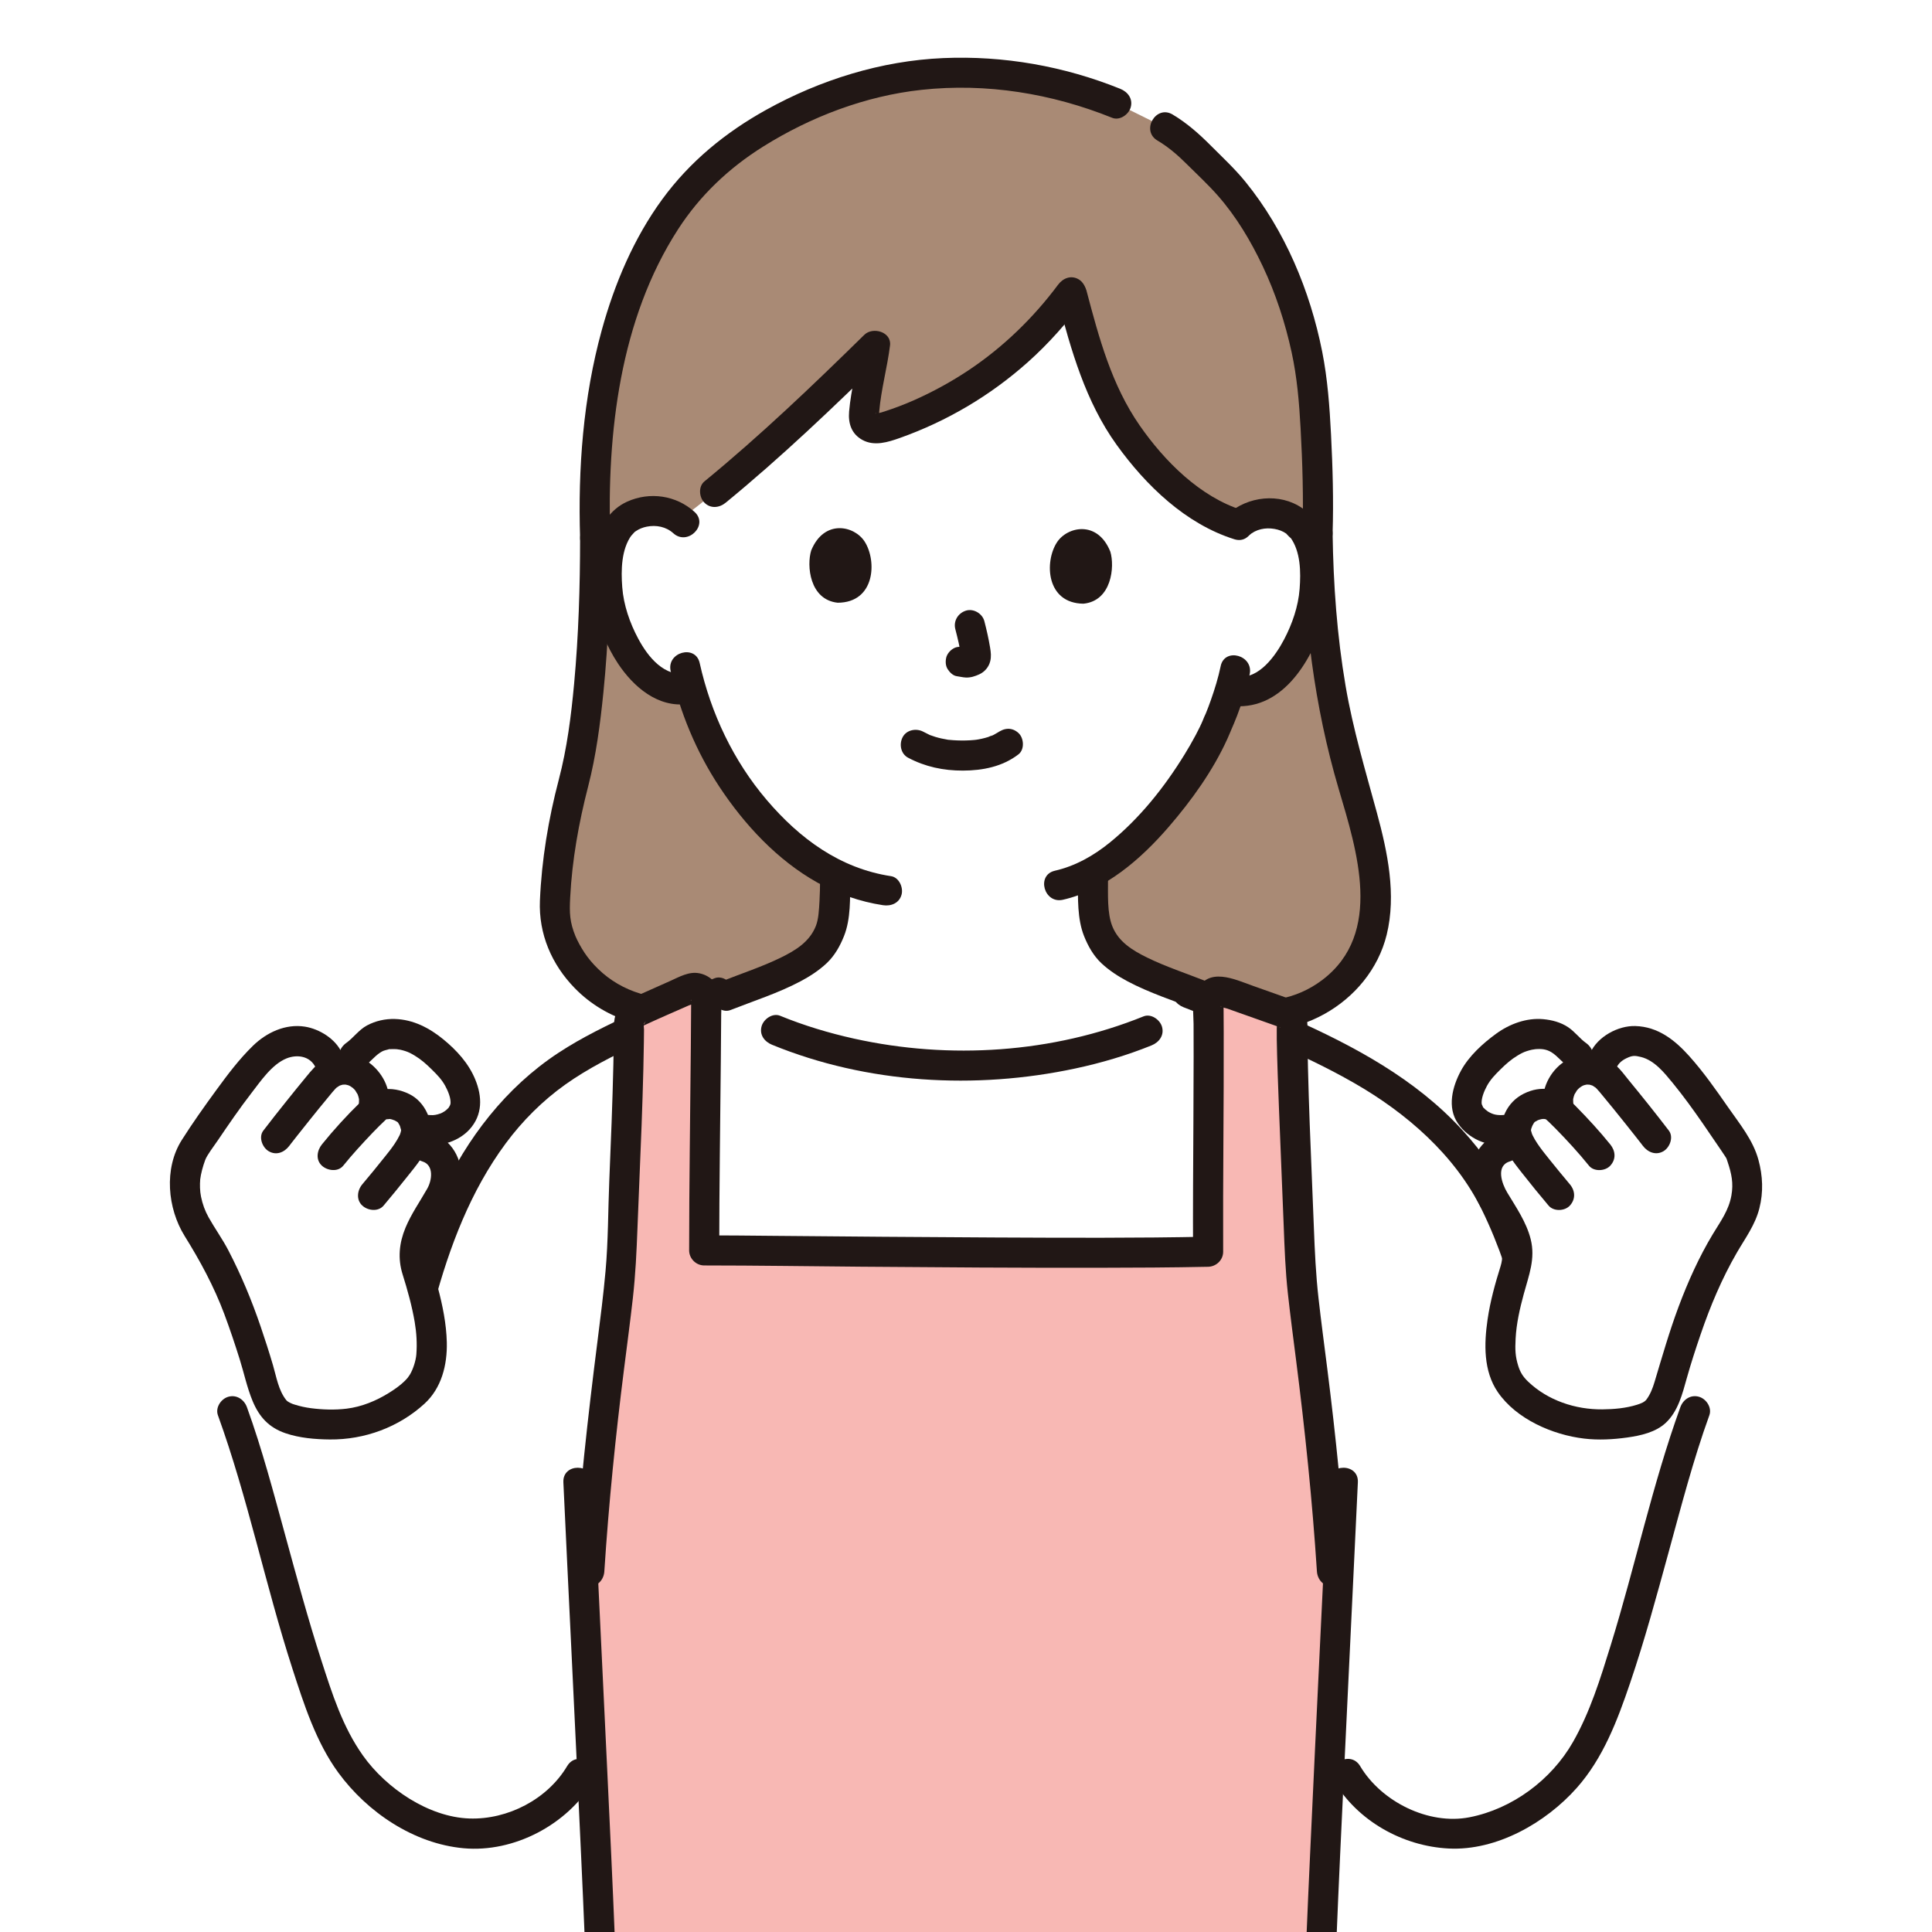 <?xml version="1.0" encoding="UTF-8"?>
<svg xmlns="http://www.w3.org/2000/svg" width="108.656mm" height="108.656mm" version="1.1" xmlns:xlink="http://www.w3.org/1999/xlink" viewBox="0 0 308 308">
  <defs>
    <style>
      .cls-1 {
        fill: #f8b8b4;
      }

      .cls-2 {
        fill: #211715;
      }

      .cls-3 {
        fill: #fff;
      }

      .cls-4 {
        fill: none;
      }

      .cls-5 {
        fill: #a98a75;
      }

      .cls-6 {
        clip-path: url(#clippath);
      }
    </style>
    <clipPath id="clippath">
      <rect class="cls-4" width="308" height="308"/>
    </clipPath>
  </defs>
  <!-- Generator: Adobe Illustrator 28.6.0, SVG Export Plug-In . SVG Version: 1.2.0 Build 709)  -->
  <g>
    <g id="_レイヤー_1" data-name="レイヤー_1">
      <rect class="cls-3" width="308" height="308"/>
      <g class="cls-6">
        <g id="group">
          <path class="cls-5" d="M110.57,161.233c-13.551,2.248-22.197-8.507-22.134-16.252.053-5.333,1.301-14.072,2.762-19.32,2.148-7.671,3.681-21.161,3.681-39.868-.916-27.601,6.344-47.617,17.79-58.575,6.9-6.605,22.448-15.605,39.917-15.605,10.655,0,18.156,1.938,25.358,4.857l7.775,3.854c3.369,1.972,4.571,3.662,8.037,6.984,8.706,8.342,14.757,23.35,15.721,36.79.278,3.877.823,13.137.567,20.948.181,13.529,1.725,26.727,5.572,39.722,2.232,7.54,5.228,17.242,2.818,24.728-2.942,9.136-13.493,14.759-22.657,11.495l-85.207.243Z"/>
          <path class="cls-3" d="M114.14,78.323c8.279-6.786,17.191-15.24,25.347-23.252-.347,2.933-1.562,7.948-1.759,10.983-.079,1.22.181,1.642,1.107,2.081.715.26,1.761.117,2.469-.114,12.032-3.912,22.03-11.385,29.485-21.47,1.614,6.203,3.905,13.924,5.898,17.687,4.93,9.307,13.295,17.146,20.733,19.415,1.432-1.366,3.357-1.873,5.002-1.809,3.58.14,5.095,2.082,5.747,3.222,1.944,3.401,1.837,9.655.508,13.519-.941,2.737-2.481,6.923-6.167,9.914-1.519,1.233-3.75,2.04-5.879,1.672,0,0-.204-.035-.563-.097-.685,2.231-1.528,4.415-2.042,5.476-1.486,3.985-9.565,17.798-19.801,23.47.036,2.134-.029,2.908.167,5.596.088,1.208.182,2.513.629,3.692.6,1.55,1.408,2.892,2.706,3.94,2.75,2.215,5.577,3.274,9.058,4.584l3.631,1.429c11.035,6.581-24.351,15.888-37.215,16.178-12.681-.289-52.989-6.461-36.863-15.935,1.237-.487,4.248-1.672,4.248-1.672,3.481-1.31,6.308-2.368,9.058-4.584,1.299-1.048,2.106-2.39,2.706-3.94.447-1.179.541-2.484.629-3.692.182-2.492.14-3.339.16-5.149-4.783-2.302-9.071-5.969-13.149-10.888-5.268-6.355-8.254-13.189-9.897-18.85-2.272.577-4.724-.276-6.347-1.615-3.662-3.02-5.17-7.218-6.089-9.962-1.298-3.874-1.357-10.128.613-13.515.66-1.134,2.191-3.065,5.772-3.177,1.424-.045,3.054.341,4.388,1.338,1.856-1.382,3.765-2.883,5.708-4.476Z"/>
          <path class="cls-3" d="M111.479,282.764h-18.992c-4.129,7.121-13.531,10.803-20.591,9.165-7.06-1.638-13.557-6.368-17.25-12.604-6.572-11.096-12.168-39.435-17.591-54.345l29.841-17.791c3.982-14.873,10.377-28.725,23.319-37.261,5.711-3.767,16.513-8.529,23.326-11.258,4.498,2.465,10.186,5.577,10.186,5.577,8.01,3.31,18.703,5.615,29.726,5.641,10.913-.026,21.503-2.286,29.486-5.542l8.431-5.285c.19.074.308.12.308.12,10.194,3.624,20.557,8.491,26.532,12.056,7.47,4.468,12.963,9.552,17.601,16.056,2.82,3.945,6.776,13.526,9.006,22.974l25.376,14.714c-5.423,14.909-11.019,43.248-17.591,54.345-3.693,6.236-10.19,10.965-17.25,12.604-7.06,1.638-16.461-2.044-20.591-9.165h-103.283Z"/>
          <path class="cls-2" d="M194.601,106.195c-.387,1.842-.939,3.646-1.566,5.418-.244.688-.576,1.589-.813,2.143-.019.045-.194.416-.267.583.093-.213-.519,1.276-.304.746.156-.386-.058.132-.107.236-.091.197-.182.394-.276.589-.204.424-.419.844-.64,1.26-.562,1.062-1.166,2.103-1.796,3.126-3.202,5.205-7.096,10.098-11.846,13.975-2.603,2.125-5.56,3.8-8.814,4.54-3.011.685-1.737,5.314,1.276,4.629,6.769-1.54,12.416-6.466,16.844-11.589,3.653-4.227,7.085-8.993,9.395-14.107.079-.174.154-.35.229-.525-.06.14.642-1.488.27-.644.368-.835.725-1.674,1.05-2.528.815-2.139,1.521-4.334,1.991-6.576.633-3.014-3.993-4.302-4.629-1.276h0Z"/>
          <path class="cls-2" d="M106.915,106.973c1.452,6.524,4.076,12.856,7.76,18.438,3.991,6.047,9.248,11.714,15.621,15.28,3.248,1.817,6.798,3.056,10.477,3.616,1.28.195,2.58-.323,2.952-1.676.312-1.135-.387-2.756-1.676-2.952-8.139-1.238-14.559-5.983-19.804-12.133-5.333-6.253-8.92-13.846-10.701-21.847-.671-3.014-5.3-1.738-4.629,1.276h0Z"/>
          <path class="cls-2" d="M144.765,120.793c2.722,1.451,5.656,2.065,8.741,2.057,3.165-.008,6.326-.635,8.864-2.596.998-.772.872-2.593,0-3.394-1.059-.972-2.329-.823-3.394,0,.739-.571.194-.158.005-.037-.174.111-.354.213-.538.309-.095.049-.192.094-.288.142-.264.133-.235-.042.125-.046-.212.002-.534.2-.741.266-.675.214-1.371.364-2.072.464.364-.052.02-.008-.158.009-.203.019-.407.035-.61.048-.49.03-.981.04-1.472.035-.44-.004-.879-.021-1.317-.053-.201-.014-.402-.034-.603-.052-.748-.067.448.086-.252-.03-.653-.108-1.299-.245-1.932-.437-.271-.082-.534-.18-.801-.273-.6-.209.389.197-.152-.062-.331-.158-.657-.322-.981-.494-1.107-.59-2.662-.315-3.284.861-.588,1.113-.322,2.653.861,3.284h0Z"/>
          <path class="cls-2" d="M152.3,100.306c.373,1.443.73,2.909.941,4.386l-.086-.638c.025.202.035.402.014.605l.086-.638c-.015.094-.036.182-.068.272l.242-.573c-.028.063-.058.117-.097.175l.375-.486c-.045.055-.088.096-.144.141l.486-.375c-.111.071-.228.128-.348.182l.573-.242c-.191.079-.381.137-.586.168l.638-.086c-.185.021-.365.019-.549-.003l.638.086c-.207-.03-.41-.081-.617-.11-.319-.1-.638-.114-.957-.043-.319.014-.617.109-.892.285-.498.291-.973.862-1.103,1.434-.14.614-.11,1.304.242,1.849.313.485.834,1.02,1.434,1.103.485.067.954.19,1.448.213.764.036,1.471-.2,2.153-.511.848-.387,1.504-1.154,1.733-2.063.193-.77.11-1.436-.017-2.208-.233-1.413-.554-2.813-.912-4.199-.314-1.216-1.733-2.071-2.952-1.676-1.254.406-2.013,1.649-1.676,2.952h0Z"/>
          <path class="cls-2" d="M129.322,87.756c-.741,2.375-.285,7.848,4.218,8.331,5.955-.012,6.298-6.626,4.305-9.743-1.631-2.553-6.453-3.63-8.524,1.412Z"/>
          <path class="cls-2" d="M177.009,87.942c.723,2.381.225,7.85-4.283,8.298-5.955-.059-6.246-6.675-4.23-9.777,1.651-2.54,6.481-3.58,8.512,1.479Z"/>
          <path class="cls-2" d="M199.117,85.351c1.102-.985,2.615-1.283,4.05-1.032.696.122,1.328.35,1.904.758-.107-.076.935,1.007.641.604,1.643,2.254,1.678,5.523,1.475,8.195-.213,2.797-1.171,5.575-2.47,8.05-1.362,2.595-4.023,6.407-7.447,5.932-1.282-.178-2.577.311-2.952,1.676-.308,1.122.384,2.773,1.676,2.952,8.165,1.131,12.955-6.806,15.095-13.556,1.057-3.336,1.194-7.019.668-10.461-.447-2.925-1.661-5.735-4.154-7.46-3.606-2.495-8.693-1.902-11.88.947-2.308,2.063,1.096,5.448,3.394,3.394h0Z"/>
          <path class="cls-2" d="M110.728,81.613c-2.926-2.657-7.141-3.265-10.742-1.642-2.69,1.212-4.288,3.753-5.016,6.528-1.683,6.414-.078,13.825,3.565,19.306,2.455,3.693,6.339,7.048,11.079,6.429,1.285-.168,2.4-.983,2.4-2.4,0-1.166-1.106-2.569-2.4-2.4-3.731.487-6.263-2.628-7.866-5.614-1.343-2.502-2.332-5.361-2.548-8.2-.207-2.713-.166-6.094,1.534-8.364-.317.423.18-.17.259-.25.3-.302.096-.139.393-.342.532-.363,1.101-.579,1.73-.705,1.495-.298,3.074.008,4.219,1.048,2.282,2.073,5.687-1.312,3.394-3.394h0Z"/>
          <path class="cls-2" d="M168.612,47.726c2.149,8.131,4.436,16.293,9.411,23.2,4.661,6.471,10.99,12.6,18.759,15.042,2.954.929,4.217-3.704,1.276-4.629-6.76-2.125-12.424-7.832-16.371-13.515-4.456-6.416-6.472-13.904-8.447-21.374-.789-2.984-5.42-1.718-4.629,1.276h0Z"/>
          <path class="cls-2" d="M168.676,45.394c-3.933,5.275-8.753,9.952-14.229,13.606-2.776,1.853-5.711,3.46-8.762,4.812-1.511.67-3.066,1.255-4.637,1.769-.348.114-.695.231-1.057.295-.092.016-.208-.049-.293-.007-.415.204.013-.155.09.062.032.09.41.782.336.766-.072-.015.031-.991.041-1.098.305-3.539,1.283-7.003,1.723-10.527.271-2.167-2.745-3.025-4.097-1.697-8.224,8.074-16.574,16.058-25.491,23.37-1.003.822-.853,2.541,0,3.394.992.992,2.389.825,3.394,0,8.916-7.312,17.267-15.296,25.491-23.37l-4.097-1.697c-.417,3.342-1.42,7.01-1.723,10.527-.165,1.91.378,3.584,2.13,4.542,1.896,1.038,4.085.346,5.97-.324,7.51-2.668,14.415-6.755,20.366-12.057,3.352-2.986,6.311-6.349,8.991-9.944.775-1.04.17-2.681-.861-3.284-1.224-.716-2.506-.181-3.284.861h0Z"/>
          <path class="cls-2" d="M207.645,85.045c.201,13.766,1.858,27.507,5.769,40.732,2.892,9.781,7.163,23.016-2.589,30.43-4.131,3.14-9.486,4.162-14.408,2.468-2.927-1.007-4.184,3.628-1.276,4.629,10.738,3.695,23.229-3.3,25.926-14.291,1.568-6.39.137-13.19-1.552-19.404-1.831-6.737-3.822-13.351-4.999-20.25-1.37-8.03-1.952-16.174-2.071-24.314-.045-3.086-4.845-3.095-4.8,0h0Z"/>
          <path class="cls-2" d="M184.508,22.395c1.725,1.028,3.171,2.262,4.592,3.676,1.686,1.677,3.447,3.301,5.021,5.086,2.958,3.354,5.281,7.26,7.188,11.291,2.063,4.362,3.576,8.996,4.601,13.708.869,3.994,1.205,8.012,1.428,12.084.307,5.593.479,11.204.307,16.805-.095,3.09,4.705,3.087,4.8,0,.162-5.255.017-10.518-.252-15.767-.227-4.436-.544-8.853-1.409-13.219-1.928-9.721-5.948-19.333-12.222-27.059-1.695-2.087-3.658-3.906-5.552-5.806-1.865-1.871-3.799-3.585-6.078-4.942-2.66-1.584-5.077,2.564-2.423,4.145h0Z"/>
          <path class="cls-2" d="M178.583,14.155c-8.946-3.606-18.553-5.309-28.206-4.895-9.894.424-19.623,3.466-28.256,8.261-6.496,3.609-12.151,8.24-16.546,14.25-4.541,6.21-7.61,13.475-9.643,20.864-2.959,10.752-3.804,22.044-3.452,33.157.097,3.081,4.898,3.095,4.8,0-.529-16.743,1.524-34.843,10.81-49.227,3.483-5.394,8.102-9.779,13.605-13.22,7.574-4.736,16.289-8.053,25.197-9.021,10.364-1.127,20.785.577,30.415,4.459,1.203.485,2.637-.528,2.952-1.676.377-1.37-.469-2.466-1.676-2.952h0Z"/>
          <path class="cls-2" d="M92.479,85.792c-.006,7.733-.238,15.476-.95,23.179-.476,5.151-1.127,10.296-2.447,15.321-1.651,6.283-2.736,12.789-3.007,19.287-.221,5.298,1.866,10.18,5.564,13.965,5.156,5.276,12.403,7.129,19.57,6.002,1.281-.202,1.992-1.804,1.676-2.952-.375-1.366-1.667-1.878-2.952-1.676-5.306.834-10.762-.718-14.59-4.46-.858-.839-1.554-1.661-2.159-2.573-.301-.454-.583-.921-.842-1.401-.127-.235-.248-.472-.364-.712-.05-.104-.317-.716-.231-.502-.936-2.318-.976-3.699-.849-6.184.307-6.008,1.369-11.918,2.869-17.733,1.262-4.89,1.919-9.945,2.426-14.961.825-8.17,1.082-16.393,1.088-24.601.002-3.089-4.798-3.094-4.8,0h0Z"/>
          <path class="cls-2" d="M130.735,140.219c-.006,1.144-.022,2.286-.09,3.429-.08,1.34-.137,2.858-.587,3.988-.997,2.501-3.194,3.863-5.618,5.046-2.904,1.417-6.174,2.498-9.26,3.713-1.205.474-2.046,1.607-1.676,2.952.316,1.148,1.739,2.154,2.952,1.676,3.721-1.465,7.65-2.714,11.18-4.59,1.467-.78,2.931-1.729,4.145-2.87,1.277-1.201,2.136-2.734,2.777-4.346,1.093-2.749.963-6.074.978-8.999.016-3.089-4.784-3.093-4.8,0h0Z"/>
          <path class="cls-2" d="M171.838,140.219c.015,2.925-.115,6.25.978,8.999.641,1.612,1.5,3.145,2.777,4.346,1.213,1.14,2.678,2.09,4.145,2.87,3.53,1.876,7.459,3.125,11.18,4.59,1.206.475,2.635-.521,2.952-1.676.374-1.362-.465-2.476-1.676-2.952-3.084-1.214-6.36-2.297-9.26-3.713-2.417-1.18-4.632-2.544-5.618-5.046-.824-2.091-.665-5.031-.677-7.416-.016-3.088-4.816-3.094-4.8,0h0Z"/>
          <path class="cls-2" d="M188.691,160.579c9.276,3.615,18.559,7.129,27.225,12.097,8.28,4.747,16.029,11.457,20.298,20.139,2.813,5.722,4.811,11.898,6.289,18.089.717,3.003,5.347,1.732,4.629-1.276-1.426-5.972-3.394-11.829-5.922-17.426-2.04-4.517-4.784-8.447-8.137-12.098-7.46-8.124-17.21-13.337-27.166-17.773-5.237-2.334-10.602-4.3-15.94-6.38-1.208-.471-2.634.518-2.952,1.676-.373,1.359.464,2.48,1.676,2.952h0Z"/>
          <path class="cls-2" d="M113.923,155.951c-4.328,1.709-8.612,3.54-12.834,5.497-4.124,1.912-8.281,3.903-12.085,6.408-8.363,5.507-14.557,13.57-18.723,22.602-2.39,5.181-4.217,10.589-5.699,16.093-.804,2.986,3.825,4.26,4.629,1.276,2.438-9.053,5.796-17.964,11.417-25.554,2.647-3.575,5.889-6.816,9.516-9.393s7.628-4.564,11.621-6.466c4.408-2.099,8.893-4.041,13.434-5.834,1.205-.476,2.046-1.607,1.676-2.952-.315-1.147-1.74-2.155-2.952-1.676h0Z"/>
          <path class="cls-1" d="M206.749,188.082c.212,5.1.407,9.698.483,13.137.936,11.675,3.506,24.433,5.111,49.293,0,0,.414,0,1.055-.003-.903,18.811-2.28,47.248-2.741,58.789-13.204.005-104.442.112-115.023.097-.458-11.483-1.84-40.023-2.746-58.886.634.003,1.055.003,1.055.003,1.605-24.86,4.175-37.618,5.111-49.293.194-8.778,1.161-25.104,1.22-38.069.003-.751.444-1.423,1.131-1.729l8.489-3.785c1.267-.565,2.695.36,2.689,1.747-.047,11.249-.322,30.917-.322,39.956,8.739,0,58.868.669,80.334.212-.056-12.174.174-27.199.06-39.648-.012-1.326,1.299-2.255,2.549-1.812l9.538,3.382c.76.269,1.266.979,1.27,1.785.039,7.861.409,16.942.737,24.823Z"/>
          <path class="cls-2" d="M89.813,236.301c.404,8.756.834,17.511,1.255,26.267.531,11.052,1.061,22.104,1.568,33.157.209,4.557.417,9.113.599,13.671.123,3.078,4.924,3.094,4.8,0-.369-9.225-.816-18.447-1.252-27.669-.516-10.923-1.044-21.845-1.568-32.767-.202-4.22-.406-8.439-.601-12.659-.142-3.076-4.943-3.093-4.8,0h0Z"/>
          <path class="cls-2" d="M211.673,236.301c-.404,8.756-.834,17.511-1.255,26.267-.531,11.052-1.061,22.104-1.568,33.157-.209,4.557-.417,9.113-.599,13.671-.123,3.089,4.677,3.083,4.8,0,.369-9.225.816-18.447,1.252-27.669.516-10.923,1.044-21.845,1.568-32.767.202-4.22.406-8.439.601-12.659.143-3.088-4.658-3.081-4.8,0h0Z"/>
          <path class="cls-2" d="M96.343,250.512c.703-10.806,1.787-21.572,3.148-32.314.475-3.748.975-7.493,1.399-11.246s.596-7.445.737-11.203c.205-5.46.456-10.918.658-16.378.109-2.96.206-5.92.278-8.881.035-1.446.064-2.893.084-4.34.009-.67.017-1.341.022-2.011.002-.207-.102-.835.006-.989.714-1.019-.286.451-.058.343,2.363-1.113,4.777-2.13,7.163-3.193.36-.161.915-.299,1.229-.548.172-.136-.299.172-.497.095.091.035-.585-.358-.328-.464-.052.022-.003.739-.004.866-.011,2.27-.029,4.54-.048,6.811-.092,10.759-.267,21.519-.269,32.279,0,1.298,1.1,2.4,2.4,2.4,8.329.002,16.66.131,24.989.199,12.609.103,25.219.19,37.829.17,5.839-.009,11.679-.034,17.516-.157,1.293-.027,2.406-1.078,2.4-2.4-.051-11.677.123-23.353.087-35.03-.004-1.264-.01-2.529-.02-3.793l-.003-.413c.044-.458.024-.544-.059-.258.074-.018-.388.708-.377.327-.003.092-.015-.083.035.055.049.133.883.313,1.023.363l1.93.685,4.491,1.593c.517.183,1.034.369,1.552.55.084.029.275.145.357.127.008-.002.084.031.085.03-.029.133-.711-.506-.484-.526-.301.027.363,15.404.414,16.774.192,5.11.424,10.218.618,15.327.139,3.638.271,7.235.669,10.856.387,3.513.848,7.018,1.296,10.524,1.433,11.227,2.599,22.474,3.333,33.771.084,1.294,1.043,2.4,2.4,2.4,1.234,0,2.485-1.1,2.4-2.4-.703-10.806-1.787-21.572-3.148-32.314-.475-3.748-.975-7.493-1.399-11.246s-.596-7.475-.738-11.248c-.207-5.507-.461-11.012-.663-16.519-.109-2.981-.206-5.962-.277-8.944-.034-1.454-.062-2.909-.082-4.364s.197-3.148-.472-4.488c-.783-1.568-2.183-2.087-3.699-2.624l-4.471-1.585c-3.015-1.069-7.201-3.146-9.113.888-.726,1.531-.41,3.523-.403,5.176.008,1.728.01,3.456.009,5.185-.002,3.501-.017,7.001-.036,10.502-.036,6.874-.086,13.748-.056,20.622l2.4-2.4c-11.355.238-22.718.178-34.075.127-11.76-.053-23.52-.158-35.279-.262-3.66-.032-7.32-.077-10.98-.078l2.4,2.4c.003-10.05.159-20.099.251-30.148.023-2.477.043-4.954.059-7.43.007-1.167.179-2.54-.182-3.665-.483-1.505-1.757-2.627-3.301-2.934-1.669-.332-3.202.579-4.677,1.237l-4.745,2.115c-1.292.576-2.647,1.014-3.465,2.268-.865,1.325-.725,2.844-.742,4.357-.017,1.505-.043,3.01-.077,4.515-.139,6.183-.392,12.363-.649,18.542-.199,4.795-.167,9.652-.598,14.431-.333,3.689-.796,7.364-1.265,11.037-1.562,12.257-2.925,24.515-3.727,36.848-.084,1.295,1.163,2.4,2.4,2.4,1.369,0,2.316-1.101,2.4-2.4h0Z"/>
          <path class="cls-3" d="M35.172,202.209c-1.089-2.227-2.232-4.316-3.151-5.606-1.966-2.759-2.672-5.724-2.526-8.347.074-1.327.832-4.228,1.421-5.101,3.111-4.611,5.799-8.64,9.023-12.536.688-.832,1.702-1.849,2.484-2.593,1.407-1.339,3.353-2.096,5.295-2.059,1.36.026,3.569,1.133,4.458,2.587,4.091,1.394,4.989-1.17,6.848-2.567,1.957-1.47,4.746-1.419,6.993-.448,2.247.971,4.055,2.723,5.72,4.517,1.254,1.351,2.142,3.259,2.432,5.143.223,1.443-.392,2.543-1.186,3.334-.782.78-2.493,1.821-4.73,1.615,1.311,2.819,2.282,4.91,2.282,4.91.422.908.473,1.941.473,2.942,0,.404-.008.813-.11,1.205-.109.417-.32.799-.53,1.176-1.941,3.491-5.43,7.586-3.947,11.903,3.638,11.343,2.982,16.948-.739,20.053-3.036,2.534-7.57,4.631-10.118,5.103-1.029.191-5.759.889-6.701.432-1.851-.898-3.661-1.361-5.007-3.057-1.106-1.395-1.749-3.139-2.182-4.847-.526-2.078-2.161-7.226-3.405-10.583-.688-1.921-1.858-4.638-3.098-7.175Z"/>
          <path class="cls-2" d="M54.481,167.807c-.988-2.186-3.564-3.776-5.879-4.139-3.098-.487-6.108.934-8.284,3.056-2.191,2.136-4.036,4.592-5.837,7.058-1.896,2.597-3.779,5.243-5.5,7.96-2.879,4.543-2.287,10.901.463,15.317,2.475,3.974,4.674,8.042,6.321,12.444.885,2.365,1.685,4.763,2.442,7.172.695,2.212,1.173,4.532,2.062,6.673,1.064,2.563,2.621,4.242,5.245,5.139,2.23.762,4.723.972,7.067.994,5.535.053,11-1.95,15.102-5.711,2.714-2.488,3.632-6.197,3.548-9.767-.07-2.963-.677-5.93-1.439-8.784-.402-1.505-1.15-3.09-1.31-4.637-.131-1.271.313-2.577.87-3.7,1.388-2.798,3.814-5.36,4.149-8.562.361-3.45-1.525-6.762-4.886-7.791-2.96-.906-4.226,3.725-1.276,4.629,1.865.571,1.541,2.98.781,4.322-1.182,2.088-2.559,4.032-3.483,6.259-1.005,2.421-1.246,4.898-.455,7.418.783,2.497,1.491,5.024,1.931,7.606.29,1.705.394,3.437.261,5.162-.075.969-.523,2.404-1.055,3.255-.091.146-.518.706-.208.328-.189.231-.392.451-.605.661-.743.73-1.614,1.33-2.494,1.879-2.048,1.278-4.36,2.228-6.77,2.522-1.853.226-3.818.163-5.667-.077-.845-.11-1.694-.291-2.507-.545-.367-.114-.465-.139-.718-.263-.184-.09-.367-.189-.536-.305-.144-.097-.133-.085.032.036-.08-.069-.155-.143-.223-.223-1.242-1.585-1.551-3.669-2.104-5.555-.612-2.083-1.281-4.15-1.982-6.205-1.417-4.15-3.103-8.202-5.127-12.094-.953-1.832-2.154-3.485-3.158-5.278-.579-1.033-.967-2.121-1.204-3.281-.098-.48-.146-.943-.163-1.433-.008-.243-.01-.488-.003-.731-.003.121.059-.823.019-.5.133-1.073.444-2.191.819-3.203.291-.785,1.362-2.168,2.014-3.13,1.726-2.547,3.466-5.09,5.347-7.525,1.483-1.919,3.28-4.593,5.61-5.531,1.632-.657,3.774-.428,4.646,1.503.534,1.181,2.248,1.467,3.284.861,1.215-.711,1.397-2.098.861-3.284h0Z"/>
          <path class="cls-2" d="M46.122,182.666c.108-.142.214-.285.325-.424-.468.585-.005.008.088-.112.281-.361.563-.72.846-1.079.594-.754,1.192-1.505,1.792-2.254,1.116-1.394,2.237-2.785,3.381-4.156.308-.37.609-.755.945-1.1.087-.09.171-.171.27-.253-.281.233.274-.155.304-.174.258-.127.275-.141.05-.042.14-.051.281-.094.426-.129.284-.055.286-.062.008-.021.144-.012.288-.017.432-.014.285.021.287.013.006-.022.142.025.283.057.422.097.262.093.277.088.043-.017.135.061.267.129.395.202.071.041.554.401.26.154.23.194.452.414.637.652-.276-.355.193.37.237.444.121.255.129.263.024.025.05.134.094.271.133.409.038.136.071.273.097.412-.03-.294-.033-.301-.009-.021-.002.271,0,.532-.029.803-.138,1.252,1.202,2.454,2.4,2.4,1.418-.064,2.252-1.058,2.4-2.4.285-2.588-1.126-5.134-3.161-6.64-2.107-1.56-5.035-1.703-7.295-.378-1.15.674-1.917,1.645-2.748,2.651-1.082,1.308-2.147,2.629-3.207,3.955-1.22,1.525-2.433,3.057-3.618,4.61-.787,1.031-.161,2.686.861,3.284,1.235.722,2.495.173,3.284-.861h0Z"/>
          <path class="cls-2" d="M54.715,185.838c1.462-1.813,3.064-3.547,4.668-5.235.706-.743,1.438-1.453,2.178-2.16.321-.306-.009.026-.075.046.103-.03.434-.165-.1.006.175-.056.349-.095.526-.143-.549.148.034.055.215.036.338-.036-.386-.099-.049-.018.131.031.263.053.393.088.179.048.675.276.285.07.207.109.407.241.615.346.322.164-.329-.214-.061-.047.069.043.116.125.176.178-.06-.054-.282-.435-.048-.062.067.106.135.211.196.32.063.112.114.23.175.342-.018-.033-.125-.38-.058-.124.057.215.128.428.186.642.023.084.017.348.014.042-.003-.364.007.055-.013.116-.088.266.103-.232.052-.236.01,0-.114.471-.13.523-.033.107-.072.212-.107.318.117-.358.005-.008-.032.065-.125.246-.251.49-.391.728-.266.454-.561.89-.873,1.314-.086.117-.175.233-.262.349-.322.428.249-.316-.026.036-.245.313-.49.625-.738.936-1.203,1.512-2.427,3.009-3.672,4.486-.808.959-1.011,2.466,0,3.394.891.818,2.53,1.025,3.394,0,1.265-1.5,2.507-3.021,3.728-4.557,1.449-1.823,3.166-3.777,3.695-6.11.613-2.702-.802-5.861-3.307-7.102-1.41-.698-2.891-.972-4.45-.732-1.388.213-2.404,1.089-3.377,2.035-2.156,2.098-4.234,4.372-6.123,6.714-.787.975-1.025,2.453,0,3.394.874.802,2.553,1.044,3.394,0h0Z"/>
          <path class="cls-2" d="M57.641,170.395c1.031-.727,2.026-1.976,2.93-2.565.522-.34.617-.341,1.276-.514.426-.112.017-.049.431-.062.365-.012.727-.019,1.091.015-.347-.032.471.084.449.079.268.059.534.132.796.216.523.168.924.376,1.492.717,1.003.603,1.843,1.341,2.709,2.197.888.878,1.606,1.609,2.167,2.64.44.808.972,2.051.824,2.961.031-.189-.089.177-.082.163-.056.112-.12.22-.19.324.135-.15.109-.118-.079.095-.133.14-.27.262-.407.396.404-.393.002-.004-.129.079-.247.158-.51.311-.782.422.373-.153-.324.082-.36.092-.581.155-.887.149-1.623.087-1.293-.108-2.4,1.181-2.4,2.4,0,1.388,1.103,2.291,2.4,2.4,2.392.2,5.052-.678,6.695-2.482,2.114-2.322,2.051-5.227.902-8-1.057-2.551-2.949-4.622-5.071-6.358-2.233-1.827-4.784-3.159-7.722-3.251-1.539-.048-3.106.305-4.463,1.034-1.283.689-2.211,2.019-3.276,2.77-1.058.746-1.555,2.097-.861,3.284.612,1.047,2.219,1.611,3.284.861h0Z"/>
          <path class="cls-3" d="M272.856,202.209c1.089-2.227,2.232-4.316,3.151-5.606,1.966-2.759,2.672-5.724,2.526-8.347-.074-1.327-.832-4.228-1.421-5.101-3.111-4.611-5.799-8.64-9.023-12.536-.688-.832-1.702-1.849-2.484-2.593-1.407-1.339-3.353-2.096-5.295-2.059-1.36.026-3.569,1.133-4.458,2.587-4.091,1.394-4.989-1.17-6.848-2.567-1.957-1.47-4.746-1.419-6.993-.448-2.247.971-4.055,2.723-5.72,4.517-1.254,1.351-2.142,3.259-2.432,5.143-.223,1.443.392,2.543,1.186,3.334.782.78,2.493,1.821,4.73,1.615-1.311,2.819-2.282,4.91-2.282,4.91-.422.908-.473,1.941-.473,2.942,0,.404.008.813.11,1.205.109.417.32.799.53,1.176,1.941,3.491,5.43,7.586,3.947,11.903-3.638,11.343-2.982,16.948.739,20.053,3.036,2.534,7.57,4.631,10.118,5.103,1.029.191,5.759.889,6.701.432,1.851-.898,3.661-1.361,5.007-3.057,1.106-1.395,1.749-3.139,2.182-4.847.526-2.078,2.161-7.226,3.405-10.583.688-1.921,1.858-4.638,3.098-7.175Z"/>
          <path class="cls-2" d="M257.691,170.23c.329-.728.877-1.178,1.6-1.527.924-.446,1.325-.444,2.303-.201,2.162.536,3.725,2.507,5.08,4.159,1.702,2.075,3.27,4.257,4.799,6.461.747,1.077,1.484,2.161,2.218,3.247.45.665.91,1.325,1.348,1.998.244.374.196.318.372.843.638,1.903.958,3.416.609,5.38-.424,2.384-1.746,4.138-2.961,6.154-2.198,3.646-3.986,7.63-5.473,11.615-1.468,3.933-2.613,7.946-3.82,11.96-.296.985-.669,1.967-1.292,2.799-.292.389-.829.617-1.514.83-1.78.555-3.657.715-5.513.733-4.295.041-8.706-1.421-11.854-4.442-.818-.785-1.24-1.489-1.554-2.492-.479-1.527-.51-2.578-.419-4.338.125-2.417.672-4.797,1.303-7.126.808-2.986,1.886-5.618,1.097-8.745-.685-2.715-2.321-5.064-3.742-7.431-.842-1.403-1.869-4.252.411-4.95,2.945-.902,1.689-5.536-1.276-4.629-3.024.926-4.797,3.613-4.929,6.729-.125,2.971,1.713,5.306,3.152,7.731,1.295,2.183,2.379,4.348,1.581,6.892-.87,2.777-1.648,5.593-2.068,8.478-.563,3.867-.676,8.212,1.637,11.581,2.952,4.299,8.733,6.807,13.755,7.4,2.286.27,4.61.145,6.884-.174,2.125-.299,4.539-.828,6.151-2.354,1.953-1.85,2.631-4.594,3.329-7.088.661-2.36,1.423-4.694,2.215-7.013,1.535-4.495,3.389-8.9,5.773-13.017,1.349-2.329,2.908-4.392,3.587-7.061.658-2.589.547-5.172-.15-7.734-.859-3.16-2.997-5.734-4.84-8.385-1.943-2.793-3.928-5.634-6.205-8.168-2.313-2.574-4.978-4.67-8.587-4.775-2.743-.08-6,1.691-7.151,4.237-.533,1.18-.339,2.582.861,3.284,1.028.601,2.747.326,3.284-.861h0Z"/>
          <path class="cls-2" d="M266.051,180.243c-2.089-2.737-4.245-5.424-6.43-8.085-.65-.791-1.272-1.685-2.065-2.343-2.211-1.834-5.153-2.232-7.709-.845-2.436,1.322-4.132,4.291-3.825,7.076.137,1.244,1.006,2.462,2.4,2.4,1.182-.053,2.547-1.064,2.4-2.4-.03-.271-.027-.531-.029-.803.025-.28.022-.273-.009.021.027-.139.059-.276.097-.412.039-.138.083-.274.133-.409-.105.238-.098.229.024-.025.045-.074.513-.799.237-.444.185-.238.407-.458.637-.652-.294.248.189-.113.26-.154.128-.074.26-.141.395-.202-.234.104-.22.11.043.017.139-.039.28-.072.422-.097-.282.036-.28.043.006.022.144-.003.288.002.432.014-.278-.042-.275-.035.008.021.144.036.286.079.426.129-.224-.099-.208-.085.05.042.01.006.578.401.304.174.099.082.183.163.27.253.336.345.637.73.945,1.1,1.144,1.371,2.265,2.762,3.381,4.156.6.749,1.198,1.5,1.792,2.254.283.359.565.718.846,1.079.094.12.556.696.088.112.111.139.217.283.325.424.785,1.029,2.067,1.572,3.284.861,1.013-.592,1.652-2.247.861-3.284h0Z"/>
          <path class="cls-2" d="M256.707,182.444c-1.682-2.086-3.53-4.092-5.409-6.002-.981-.997-1.957-2.052-3.298-2.542-1.253-.458-2.753-.404-4.011.015-1.47.489-2.674,1.314-3.543,2.605-.716,1.064-1.165,2.476-1.157,3.761.017,2.585,1.86,4.815,3.374,6.746,1.371,1.749,2.779,3.47,4.211,5.169.812.964,2.568.9,3.394,0,.941-1.025.866-2.366,0-3.394-1.086-1.288-2.153-2.593-3.208-3.906-.266-.331-.531-.663-.794-.997-.104-.131-.207-.263-.31-.394-.042-.054-.129-.201-.193-.248.071.052.301.395.11.14-.558-.746-1.098-1.503-1.514-2.34-.026-.052-.215-.497-.118-.244.086.226-.037-.125-.041-.139-.04-.14-.08-.28-.119-.421-.057-.205.052-.253-.017-.048-.098.293.01.047.029-.095.035-.27-.039.185-.037.195-.04-.206.13-.531.189-.733.036-.125.194-.373-.025.033.046-.085.085-.173.13-.258.103-.192.219-.377.346-.554-.025.035-.182.359-.095.151.025-.061.331-.311.075-.094-.236.201.013-.002.065-.032.143-.082.301-.158.441-.246.222-.139-.063.024-.108.039.129-.042.255-.09.386-.128.097-.028.195-.052.294-.074.087-.019.496-.047.173-.037-.306.009.38.024.456.019-.077.005-.378-.129-.176-.021.11.059.318.086.436.124-.016-.005-.407-.181-.175-.051.281.158-.28-.304-.065-.06.143.162.332.303.489.452.373.354.736.716,1.096,1.083,1.848,1.887,3.669,3.863,5.327,5.919.792.982,2.581.886,3.394,0,.957-1.042.844-2.347,0-3.394h0Z"/>
          <path class="cls-2" d="M252.81,166.25c-.908-.64-1.782-1.803-2.816-2.492-1.182-.788-2.574-1.154-3.972-1.282-2.661-.243-5.364.761-7.492,2.309-2.142,1.558-4.349,3.56-5.626,5.912-1.363,2.513-2.24,5.85-.482,8.395,1.653,2.392,4.563,3.689,7.453,3.447,1.292-.108,2.4-1.026,2.4-2.4,0-1.215-1.101-2.509-2.4-2.4-1.183.099-1.846-.036-2.675-.546-.139-.086-.633-.539-.219-.135-.136-.133-.276-.257-.407-.396-.29-.307-.035.056-.21-.308-.054-.113-.162-.401-.141-.275-.153-.886.396-2.171.824-2.961.554-1.02,1.284-1.769,2.167-2.64.871-.86,1.699-1.589,2.709-2.197.566-.341.954-.544,1.492-.717.262-.084.527-.157.796-.216-.004,0,.725-.105.449-.079,1.122-.104,1.882,0,2.684.488.965.589,1.974,1.883,3.043,2.637,1.06.747,2.669.191,3.284-.861.702-1.2.202-2.535-.861-3.284h0Z"/>
          <path class="cls-2" d="M90.415,281.552c-3.142,5.286-9.458,8.554-15.577,8.352-6.5-.215-13.259-4.801-16.973-10.029-3.249-4.574-4.909-9.842-6.629-15.162-2.129-6.586-3.929-13.274-5.759-19.947-1.877-6.846-3.689-13.743-6.107-20.423-.441-1.218-1.632-2.039-2.952-1.676-1.176.323-2.12,1.728-1.676,2.952,4.774,13.19,7.553,27.03,11.866,40.37,1.833,5.669,3.777,11.761,7.337,16.619,4.627,6.313,12.017,11.304,19.945,12.037,8.05.744,16.57-3.77,20.671-10.67,1.582-2.662-2.566-5.079-4.145-2.423h0Z"/>
          <path class="cls-2" d="M212.689,283.975c3.772,6.346,10.95,10.349,18.272,10.716,7.624.382,15.462-4.097,20.4-9.657,4.215-4.746,6.481-10.757,8.497-16.685,2.338-6.873,4.234-13.892,6.153-20.89,2.006-7.317,3.911-14.701,6.496-21.841.441-1.219-.496-2.628-1.676-2.952-1.334-.367-2.51.453-2.952,1.676-4.481,12.382-7.199,25.352-11.091,37.921-1.658,5.355-3.302,10.684-6.032,15.463-3.44,6.021-9.654,10.645-16.492,11.984-6.521,1.277-14.059-2.486-17.429-8.158-1.577-2.653-5.728-.242-4.145,2.423h0Z"/>
          <path class="cls-2" d="M123.09,166.561c15.149,6.203,32.429,7.181,48.356,3.772,4.137-.886,8.207-2.087,12.131-3.674,1.201-.485,2.048-1.599,1.676-2.952-.313-1.139-1.743-2.165-2.952-1.676-14.499,5.861-30.907,6.921-46.132,3.55-4.027-.892-7.986-2.085-11.804-3.648-1.2-.491-2.638.533-2.952,1.676-.378,1.376.472,2.459,1.676,2.952h0Z"/>
        </g>
      </g>
    </g>
  </g>
</svg>